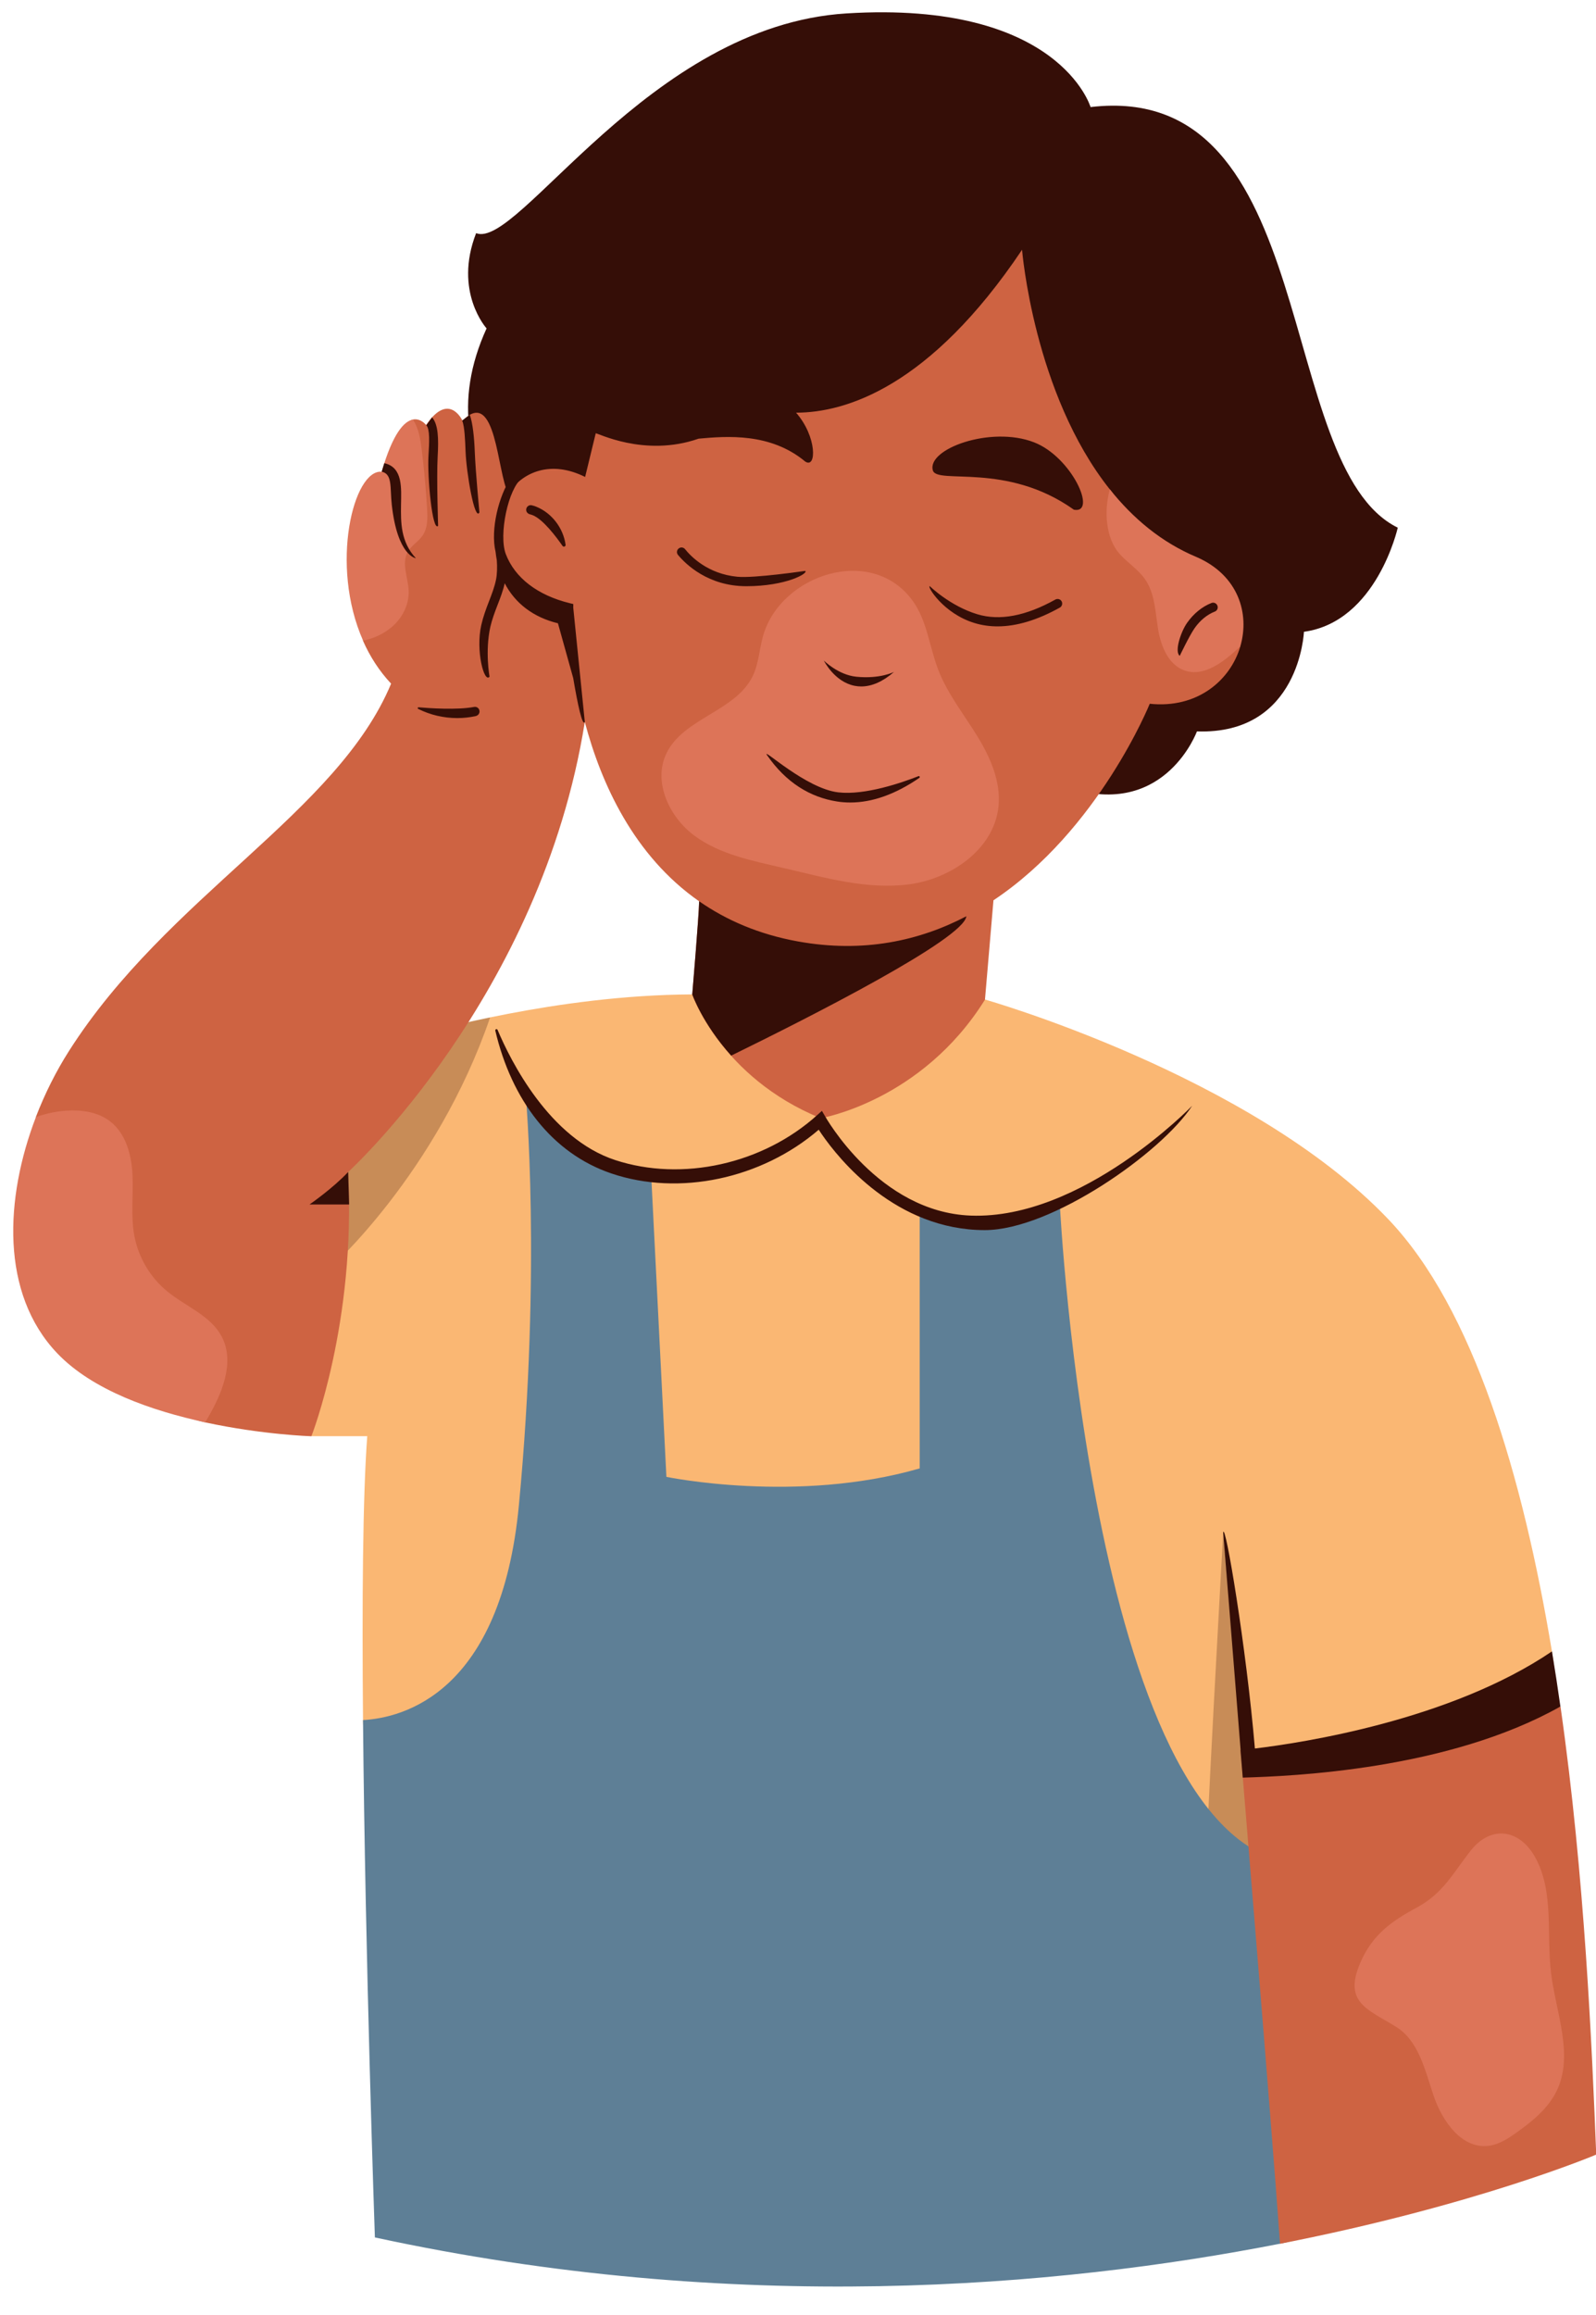 <?xml version="1.0" encoding="UTF-8"?><svg xmlns="http://www.w3.org/2000/svg" xmlns:xlink="http://www.w3.org/1999/xlink" height="509.0" preserveAspectRatio="xMidYMid meet" version="1.0" viewBox="-2.9 -2.7 351.1 509.0" width="351.1" zoomAndPan="magnify"><g id="change1_1"><path d="M237.01,20.84c50.98-6.03,40.14,78.96,67.58,92.47c0,0-4.61,20.68-20.64,22.89c0,0-0.92,22.68-23.54,21.9 c0,0-6.78,18.54-27.06,12.75s-158.57-37-129.21-101.35c0,0-7.32-8.05-2.3-20.94c9.27,3.71,37.91-45.62,81.47-48.31 C230.1-2.65,237.01,20.84,237.01,20.84z" fill="#350E07"/></g><g id="change2_1"><path d="M90,224.35c1.52,0,29-8.28,59.39-8.43c30.39-0.15,64.4,1.13,64.4,1.13s58.59,16.65,88.76,48.34 c18.73,19.67,29.55,56.5,35.96,94.98c4.2,25.19-2.82,64.77-18.71,93.83c-10.23,18.72-242.37-26.23-242.84-78.74 c-0.23-25.56-0.07-49.06,0.93-62.41H65.61C65.61,313.04,44.6,258.64,90,224.35z" fill="#FAB773"/></g><g id="change1_2"><path d="M104.92,220.98c-11.83,34.45-35.37,55.29-35.37,55.29c-2.87-5.66-4.51-11.21-5.19-16.57 c3.93-12.24,11.61-24.75,25.64-35.35C90.67,224.35,96.28,222.77,104.92,220.98z M262.32,411.2c0.39,1.16,15.84,0,15.84,0 s-7.33-19.92-11.97-76.97C266.19,334.22,261.93,410.04,262.32,411.2z" fill="#350E07" opacity=".25"/></g><g id="change3_1"><path d="M79.57,489.2c0,0-2.14-61.23-2.61-113.74c8.88-0.49,30.37-5.99,34.29-47.23 c4.97-52.26,1.49-90.42,1.49-90.42c6.55,10.59,16.73,16.06,27.59,17.36l3.37,66.82c0,0,28.68,5.97,55.72-1.86v-57.54 c8.22,3.65,18.6,4.86,30.83-0.48c0,0,7.23,143.69,53.36,144.91c17.22,0.46,30.28,21.57,36.2,47.17 c-10.23,18.72-24.15,33.07-41.11,36.39C229.7,500.17,158.89,506.36,79.57,489.2z" fill="#5E7F96"/></g><g id="change4_1"><path d="M255.59,126.34c-7.86-3.28-9.33-15.17-14.35-21.46c-16.75-21.05-19.3-52.67-19.3-52.67 c-20.34,30.3-38.91,35.81-49.71,35.82c4.6,5.24,4.54,12.38,2.02,10.75c-7.65-6.38-17.27-5.6-23.46-5.04 c-12.05,4.21-22.56-1.45-22.64-1.16l-2.33,9.58c-7.43-3.71-13.63-1.22-16.9,3.6c0,0,0,0,0,0c-2.49-4.42-2.61-23.51-10.08-15.97 c0,0-2.95-6.5-8,0.95c0,0-1.17-1.56-2.93-1.2c-1.85,0.37-0.83,7.14-3.32,15.76c-6.19-0.56-5.46,20.35-7.64,32.86 c1.5,3.4,3.53,6.61,6.19,9.44c-11.82,28.38-49.18,46.67-70.89,80.8c-2.79,4.38-5.27,9.3-7.27,14.49 c6.77,23.87,0.45,34.12,12.99,47.29c7.77,8.16,12.64,17.33,24.26,19.83c12.61,2.72,23.37,3.05,23.37,3.05s9.86-24.98,8.08-58.09 c0,0,42.44-38.54,52.07-98.95v0c3.58,13.51,10.76,29.4,25.15,39.43c-0.07,3.29-1.52,20.49-1.52,20.49s6.3,18.25,28.27,27.2 c0,0,22.18-3.71,36.13-26.06l1.87-21.85c23.2-15.44,34.38-43.21,34.38-43.21c10.46,1.1,17.72-5.13,19.92-12.58 C264.12,131.24,264.66,130.3,255.59,126.34z M233.34,109.36c-14.78-10.55-30.08-5.47-31.02-8.63c-1.4-4.7,12.71-9.88,22.25-6.19 C232.92,97.78,238.55,110.34,233.34,109.36z M270,382.06c0,0,26.52,3.92,70.39-9.57c5.37,37.55,6.92,75.13,7.86,98.5 c0,0-26.25,11.13-69.56,19.6C276.9,465.24,270,382.06,270,382.06z" fill="#CE6342"/></g><g id="change5_1"><path d="M197.83,129.32c3.22,4.39,3.71,10.15,5.67,15.23c2.01,5.21,5.53,9.65,8.47,14.4 c2.94,4.74,5.37,10.17,4.78,15.72c-0.99,9.3-10.37,15.82-19.64,17.05s-18.55-1.48-27.66-3.59c-6.78-1.58-13.88-2.94-19.5-7.04 c-5.63-4.1-9.27-11.93-6.23-18.19c3.77-7.76,15.25-9.22,18.98-16.99c1.33-2.77,1.44-5.94,2.29-8.89 C168.86,123.64,188.78,116.96,197.83,129.32z M42.8,309.05c3.17-5.46,6.01-12.25,3.1-17.85c-2.43-4.68-7.96-6.66-12.03-10.01 c-3.75-3.07-6.36-7.5-7.23-12.27c-0.8-4.36-0.19-8.84-0.39-13.26c-0.2-4.43-1.45-9.18-4.97-11.86c-2.66-2.03-6.21-2.54-9.56-2.32 c-2.3,0.15-4.56,0.64-6.72,1.41c-6.83,17.8-7.86,38.75,4.68,51.92c7.77,8.16,20.95,12.69,32.57,15.19 C42.42,309.68,42.61,309.36,42.8,309.05z M304.2,442.89c5.02,3.09,6.39,9.59,8.28,15.17c1.89,5.58,6.17,11.69,12.03,11.01 c2.32-0.27,4.37-1.61,6.27-2.97c3.47-2.48,6.91-5.28,8.77-9.12c3.82-7.91-0.16-17.14-1.23-25.86c-1.06-8.62,0.71-17.98-3.54-25.56 c-3.51-6.25-9.76-6.94-14.11-1.44c-4.04,5.11-6.05,9.43-12.02,12.63c-5.5,2.95-9.7,6.01-12.29,12.04 C292.59,437.52,297.86,438.97,304.2,442.89z M76.97,138.14c2.03-0.39,4.04-1.24,5.8-2.57c2.61-1.97,4.38-5.16,4.23-8.43 c-0.13-2.88-1.62-5.96-0.21-8.48c0.8-1.44,2.39-2.29,3.31-3.66c1.12-1.68,1.07-3.85,0.95-5.86c-0.25-4.31-0.64-8.62-1.17-12.9 c-0.28-2.3-0.63-4.67-1.89-6.61c-0.02-0.03-0.04-0.06-0.07-0.09c-1.85,0.37-4.36,2.85-6.85,11.47 C74.88,100.44,69.58,121.45,76.97,138.14z M260.4,119.8c-7.86-3.28-14.14-8.63-19.15-14.93c-1.39,5.04-0.79,10.86,2.09,14.14 c1.76,2,4.13,3.44,5.65,5.63c2.18,3.13,2.26,7.19,2.87,10.96c0.61,3.76,2.28,7.91,5.9,9.13c4.16,1.4,8.34-1.79,11.58-4.76 c0.2-0.19,0.41-0.37,0.61-0.56C272.08,132.16,269.47,123.76,260.4,119.8z" fill="#DD7458"/></g><g id="change1_3"><path d="M146.25,119.3c-0.39-0.46-0.27-1.16,0.24-1.48c0.43-0.28,1-0.18,1.32,0.22c1.31,1.63,5.01,5.44,11.5,6.06 c3.73,0.36,14.93-1.29,14.93-1.29c0.75,0.53-4.23,3.37-12.98,3.37C152.86,126.17,147.95,121.34,146.25,119.3z M185.07,148.07 c0.49,0.1,0.99,0.15,1.49,0.15c2.33,0,4.76-1.07,7.22-3.2c0,0-3.05,1.59-8.3,1.06c-4-0.4-7.15-3.56-7.15-3.56 C178.43,142.71,180.7,147.19,185.07,148.07z M338.51,360.36c-22.37,15.17-55.13,20.13-65.35,21.35 c-1.88-22.23-6.56-50.11-6.98-47.49c0,0,2.07,25.45,3.84,47.83c-0.02,0-0.03,0-0.03,0s0.19,2.23,0.5,6.06 c10.85-0.31,45.14-1.7,69.88-15.63C339.8,368.44,339.18,364.39,338.51,360.36z M211.5,134.28c1.61,0.49,3.3,0.73,5.05,0.73 c4.18,0,8.77-1.38,13.7-4.13c0.5-0.28,0.66-0.92,0.38-1.4c-0.28-0.48-0.89-0.63-1.38-0.36c-6.49,3.62-12.24,4.7-17.13,3.23 c-6.02-1.81-10.49-6.19-10.49-6.19C200.98,126.16,204.62,132.2,211.5,134.28z M102.57,109.95c0,0-0.86-8.9-1.03-13.45 c-0.12-3.06-0.45-6.25-1.09-8l-1.67,1.25c0.53,1.45,0.63,4.06,0.74,6.82C99.68,101.11,101.51,112.02,102.57,109.95z M181.51,171.5 c-7.13-0.83-16.7-9.87-15.72-8.25c4.24,6.17,9.6,9.33,15.4,10.25c0.98,0.16,1.97,0.23,2.97,0.23c4.84,0,9.93-1.81,15.18-5.41 c0.21-0.14,0.05-0.47-0.19-0.38C195.65,169.32,187.42,172.19,181.51,171.5z M172.66,204.28c-8.65-1.56-15.81-4.7-21.75-8.83 c-0.07,3.32-1.52,20.47-1.52,20.47s2.21,6.39,8.56,13.46c17.48-8.55,51.19-25.65,51.74-30.64 C199.4,204.12,187.07,206.88,172.66,204.28z M113.7,110.38c0.18,0.04,0.39,0.11,0.62,0.2c2.27,0.92,5.18,4.79,6.53,6.74 c0.22,0.32,0.73,0.12,0.67-0.26c-0.5-3.65-3.01-6.97-6.45-8.36c-0.28-0.11-0.63-0.24-1.02-0.32c-0.72-0.15-1.34,0.52-1.17,1.23 C112.98,110.01,113.3,110.29,113.7,110.38z M91.36,97.55c-0.27,4.55,0.84,16.72,2.12,15.36c0,0-0.36-10.64-0.1-15.24 c0.23-3.9,0.14-7.09-1.24-8.62l-1.25,1.74C91.7,91.69,91.54,94.54,91.36,97.55z M210.66,264.55c-20.27-0.75-32-21.75-32.12-21.95 l-0.63-1.08l-0.93,0.84c-12.05,10.93-29.88,14.78-44.52,9.99c-14.5-4.74-23.01-21.79-25.9-28.63c-0.12-0.29-0.57-0.15-0.5,0.16 c3.57,15.2,12.4,26.94,25.52,31.4c14.9,5.06,33.07,1.19,45.63-9.61c2.79,4.29,14.29,20.07,33.01,21.9c1.17,0.12,2.35,0.17,3.53,0.17 c14.66,0,38.88-17.03,45.61-27.34C259.36,240.41,235.19,265.46,210.66,264.55z M263.6,129.87c-2.06,0.81-3.94,2.34-5.38,4.4 c-1.33,1.9-2.82,6.29-1.59,7.22c0,0,2.08-4.37,3.25-6.06c1.21-1.74,2.78-3.02,4.48-3.68c0.47-0.18,0.72-0.7,0.59-1.19 C264.8,129.97,264.16,129.64,263.6,129.87z M106.55,130.32c0.6-1.54,1.21-3.13,1.58-4.79c2.28,4.4,6.3,7.49,11.71,8.8l3.36,12.05 c0.97,5.76,2.04,10.73,2.55,9.63c0,0-2.54-25-2.54-25.11l0.01-0.8l-0.78-0.19c-7.06-1.73-12.06-5.55-14.06-10.77 c-1.63-4.24,0.53-14.51,3.59-16.75h-2.5c-2.62,3.87-4.52,11.3-3.35,16.24c0.07,0.63,0.16,1.24,0.27,1.84 c0.11,1.42,0.08,3.04-0.17,4.26c-0.33,1.64-0.94,3.2-1.58,4.86c-0.64,1.65-1.27,3.37-1.67,5.16c-1.26,5.6,0.64,12.81,1.82,11.32 c0,0-1.01-5.55,0.17-10.92C105.34,133.52,105.91,131.97,106.55,130.32z M65.2,262.1h8.7l-0.21-7.14 C70.37,258.53,65.2,262.1,65.2,262.1z M85.32,108.34c0.05-3.65,0.46-8.3-3.68-9.21L81.07,101c2.41,0.54,1.79,3.44,2.22,7.31 c1.25,11.24,5.3,11.72,5.3,11.72C85.21,116.39,85.27,112.11,85.32,108.34z M101.39,152.72c-3.72,0.71-9.88,0.28-12.2,0.08 c-0.2-0.02-0.28,0.26-0.1,0.35c2.67,1.34,5.63,2.02,8.6,2.02c1.36,0,2.73-0.14,4.07-0.44c0.59-0.13,0.96-0.71,0.79-1.29 C102.42,152.93,101.92,152.62,101.39,152.72z" fill="#350E07"/></g></svg>